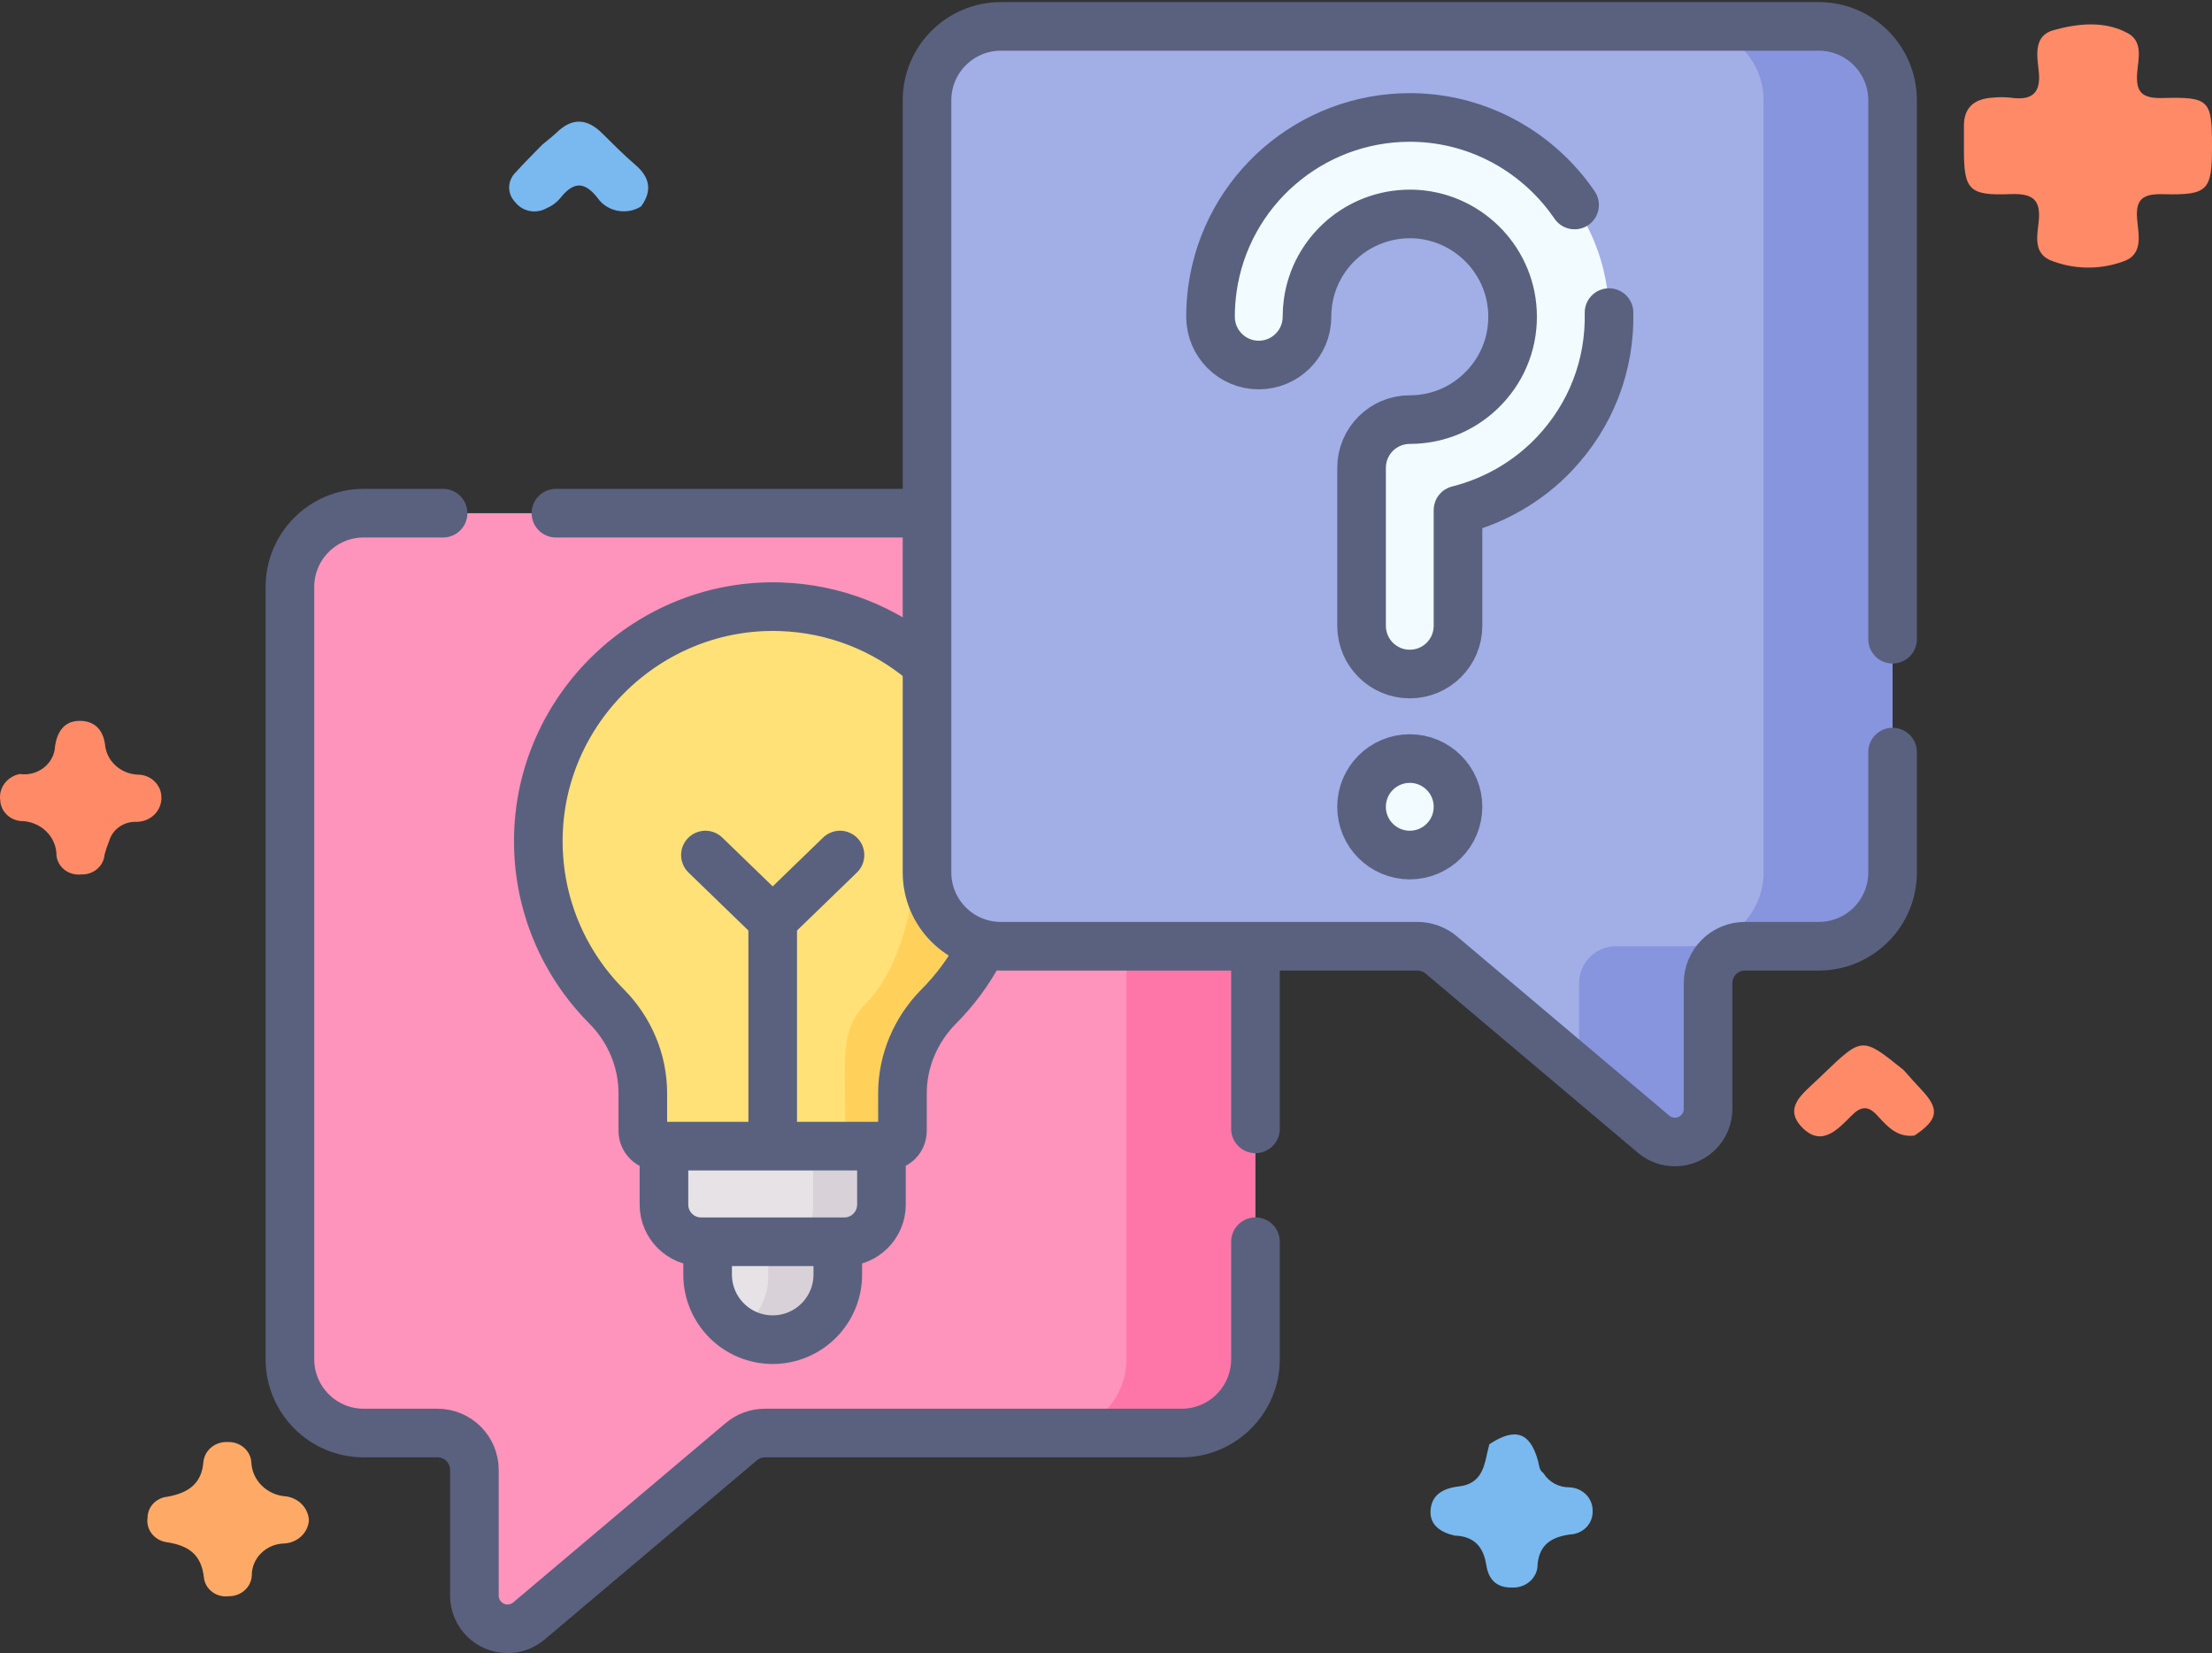 <svg width="91" height="68" viewBox="0 0 91 68" fill="none" xmlns="http://www.w3.org/2000/svg">
<rect x="0" y="0" width="91" height="68" fill="#333333" stroke="none"/>
<path d="M59.841 63.166C59.265 63.031 58.812 62.734 58.852 62.126C58.895 61.49 59.362 61.219 60.012 61.144C61.086 61.018 61.067 60.131 61.27 59.408C62.337 58.706 62.945 58.91 63.272 60.089C63.322 60.27 63.312 60.469 63.494 60.595C63.604 60.776 63.762 60.926 63.952 61.029C64.143 61.132 64.359 61.185 64.578 61.181C64.836 61.194 65.079 61.303 65.255 61.484C65.431 61.666 65.526 61.905 65.52 62.152C65.525 62.275 65.505 62.397 65.461 62.511C65.417 62.626 65.35 62.732 65.263 62.822C65.176 62.911 65.071 62.984 64.955 63.035C64.838 63.086 64.713 63.115 64.585 63.12C63.841 63.224 63.338 63.529 63.257 64.327C63.261 64.457 63.236 64.587 63.185 64.708C63.134 64.829 63.057 64.939 62.96 65.03C62.862 65.121 62.746 65.193 62.619 65.239C62.492 65.286 62.355 65.307 62.219 65.302C61.537 65.319 61.235 64.947 61.145 64.376C61.029 63.644 60.661 63.19 59.841 63.166Z" fill="#79B9EF"/>
<path d="M78.761 46.711C78.042 46.799 77.638 46.328 77.237 45.891C76.851 45.469 76.56 45.496 76.165 45.895C75.606 46.458 74.936 47.202 74.133 46.371C73.346 45.557 74.181 44.977 74.75 44.427C74.845 44.335 74.942 44.243 75.038 44.152C76.612 42.645 76.612 42.645 78.312 44.014C78.55 44.279 78.783 44.547 79.028 44.806C79.807 45.623 79.749 46.047 78.761 46.711Z" fill="#FF8A68"/>
<path d="M12.709 62.539C12.69 62.787 12.578 63.02 12.394 63.194C12.209 63.369 11.965 63.473 11.706 63.489C11.345 63.495 11.001 63.636 10.749 63.883C10.497 64.129 10.356 64.461 10.358 64.806C10.348 65.037 10.245 65.255 10.069 65.414C9.894 65.573 9.661 65.661 9.419 65.659C9.299 65.676 9.177 65.669 9.06 65.639C8.942 65.61 8.833 65.558 8.737 65.488C8.641 65.417 8.56 65.329 8.501 65.228C8.441 65.127 8.403 65.016 8.389 64.901C8.288 63.948 7.77 63.572 6.836 63.434C6.596 63.395 6.381 63.268 6.238 63.08C6.094 62.891 6.035 62.656 6.071 62.426C6.072 62.212 6.156 62.007 6.306 61.848C6.456 61.69 6.662 61.59 6.884 61.568C7.731 61.412 8.299 61.048 8.369 60.123C8.396 59.891 8.515 59.678 8.702 59.528C8.889 59.378 9.13 59.303 9.374 59.318C9.616 59.309 9.854 59.39 10.034 59.546C10.215 59.701 10.325 59.918 10.34 60.15C10.354 60.51 10.508 60.852 10.77 61.111C11.033 61.37 11.386 61.527 11.762 61.552C12.016 61.585 12.25 61.701 12.423 61.882C12.596 62.062 12.697 62.295 12.709 62.539Z" fill="#FEAA66"/>
<path d="M22.304 5.954C22.507 5.784 22.721 5.623 22.912 5.441C23.544 4.833 24.151 4.874 24.761 5.472C25.21 5.914 25.653 6.367 26.133 6.776C26.742 7.294 26.836 7.849 26.377 8.489C26.234 8.579 26.074 8.641 25.906 8.672C25.739 8.702 25.566 8.701 25.399 8.668C25.232 8.635 25.073 8.57 24.932 8.479C24.791 8.387 24.67 8.269 24.576 8.132C23.999 7.399 23.546 7.521 23.034 8.167C22.884 8.342 22.692 8.481 22.474 8.571C22.267 8.686 22.022 8.724 21.787 8.678C21.552 8.631 21.343 8.504 21.2 8.321C21.035 8.154 20.944 7.932 20.946 7.703C20.949 7.473 21.045 7.254 21.214 7.09C21.563 6.702 21.939 6.333 22.304 5.954Z" fill="#79B9EF"/>
<path d="M0.812 31.838C0.989 31.863 1.169 31.853 1.341 31.807C1.513 31.761 1.673 31.68 1.811 31.571C1.948 31.461 2.06 31.325 2.138 31.172C2.216 31.018 2.26 30.85 2.266 30.68C2.353 30.112 2.634 29.655 3.273 29.652C3.881 29.65 4.236 30.007 4.321 30.624C4.349 30.951 4.501 31.258 4.748 31.486C4.996 31.714 5.321 31.848 5.664 31.864C5.793 31.864 5.92 31.888 6.038 31.935C6.156 31.982 6.264 32.051 6.354 32.138C6.445 32.224 6.517 32.327 6.566 32.44C6.615 32.553 6.64 32.675 6.639 32.797C6.644 32.928 6.62 33.059 6.571 33.181C6.522 33.303 6.447 33.414 6.352 33.508C6.256 33.602 6.142 33.677 6.016 33.728C5.89 33.779 5.754 33.806 5.617 33.806C5.361 33.795 5.11 33.869 4.905 34.014C4.699 34.16 4.552 34.368 4.488 34.604C4.414 34.782 4.352 34.965 4.303 35.152C4.286 35.381 4.175 35.595 3.995 35.748C3.816 35.9 3.58 35.98 3.34 35.969C3.22 35.983 3.099 35.974 2.983 35.942C2.867 35.911 2.758 35.858 2.664 35.786C2.57 35.715 2.491 35.626 2.432 35.525C2.374 35.424 2.337 35.313 2.324 35.199C2.326 35.013 2.289 34.828 2.216 34.656C2.143 34.483 2.035 34.326 1.898 34.194C1.762 34.061 1.599 33.956 1.419 33.884C1.24 33.811 1.047 33.774 0.852 33.773C0.628 33.752 0.42 33.654 0.265 33.498C0.111 33.342 0.02 33.138 0.01 32.923C-0.026 32.679 0.037 32.431 0.186 32.229C0.335 32.028 0.559 31.888 0.812 31.838Z" fill="#FF8A68"/>
<path d="M91 6.034C91 7.835 90.84 8.033 89.01 7.988C88.183 7.967 87.852 8.163 87.918 9.002C87.969 9.64 88.21 10.494 87.305 10.77C86.339 11.11 85.274 11.083 84.328 10.696C83.646 10.387 83.811 9.675 83.87 9.119C83.962 8.233 83.654 7.947 82.706 7.985C80.997 8.054 80.795 7.805 80.794 6.156C80.794 5.831 80.797 5.507 80.794 5.183C80.79 4.421 81.221 4.062 81.982 4.016C82.219 3.992 82.457 3.992 82.694 4.016C83.617 4.152 83.973 3.821 83.871 2.912C83.801 2.29 83.65 1.465 84.488 1.237C85.484 0.966 86.58 0.843 87.54 1.368C88.174 1.715 87.966 2.428 87.922 2.984C87.86 3.771 88.095 4.057 88.974 4.032C90.906 3.979 91.001 4.118 91 6.034Z" fill="#FF8A68"/>
<path d="M51.383 55.645C51.383 57.321 50.023 58.681 48.348 58.681L43.571 58.946H31.474C31.114 58.946 30.768 59.073 30.494 59.304L21.759 66.677C21.514 66.885 21.203 66.999 20.881 66.999C20.128 66.999 19.516 66.388 19.516 65.635V60.464C19.516 59.626 18.837 58.946 17.998 58.946H14.963C13.286 58.946 11.927 57.586 11.927 55.911V24.145C11.927 22.47 13.286 21.109 14.963 21.109H48.347C50.023 21.109 51.383 22.47 51.383 24.145V55.645H51.383Z" fill="#FE93BB"/>
<path d="M48.613 21.109H43.306C44.981 21.109 46.341 22.47 46.341 24.145V55.911C46.341 57.586 44.981 58.946 43.306 58.946H48.613C50.288 58.946 51.648 57.586 51.648 55.911V24.145C51.648 22.47 50.288 21.109 48.613 21.109Z" fill="#FE76A8"/>
<path d="M31.815 54.773C31.298 54.773 30.816 54.959 30.411 54.698C29.692 54.236 29.215 53.428 29.215 52.509V50.801H34.191L34.079 52.509C34.079 53.945 33.252 54.773 31.815 54.773Z" fill="#E6E2E6"/>
<path d="M31.609 50.801V52.509C31.609 53.428 31.132 54.235 30.412 54.697C30.831 54.967 31.318 55.11 31.816 55.109C33.252 55.109 34.416 53.945 34.416 52.509V50.801H31.609Z" fill="#D8D1D7"/>
<path d="M34.535 51.215L31.952 51.439H29.097C28.146 51.439 27.375 50.668 27.375 49.717V46.699H36.033V49.717C36.033 50.668 35.486 51.215 34.535 51.215Z" fill="#E6E2E6"/>
<path d="M33.449 46.922V49.718C33.449 50.669 32.678 51.44 31.727 51.44H34.534C35.485 51.44 36.257 50.669 36.257 49.718V46.922H33.449Z" fill="#D8D1D7"/>
<path d="M38.332 41.076C37.382 42.029 36.838 43.444 36.838 44.79L36.92 46.271C36.92 46.618 36.638 46.901 36.29 46.901L34.486 47.146H27.104C26.755 47.146 26.473 46.864 26.473 46.516V44.971C26.473 43.627 25.927 42.346 24.978 41.394C23.235 39.642 22.162 37.222 22.174 34.551C22.195 29.628 25.969 25.564 30.725 25.016C31.191 24.962 31.666 25.109 32.149 25.126C37.32 25.301 40.862 29.38 40.862 34.595C40.862 37.248 40.066 39.333 38.332 41.076Z" fill="#FFE177"/>
<path d="M37.693 31.105C37.8 31.748 37.853 32.442 37.853 33.188C37.853 35.841 37.373 39.516 35.639 41.26C34.69 42.214 34.758 43.252 34.758 44.599L34.782 46.69C34.782 46.857 34.716 47.017 34.598 47.135C34.48 47.254 34.319 47.32 34.152 47.32L36.523 47.15C36.691 47.15 36.851 47.083 36.969 46.965C37.087 46.847 37.154 46.687 37.154 46.52V44.98C37.154 43.634 37.703 42.353 38.653 41.398C40.387 39.655 41.459 37.252 41.459 34.599C41.459 32.545 40.814 30.642 39.72 29.078L37.693 31.105Z" fill="#FFD15B"/>
<path d="M38.137 35.887C38.137 37.563 39.497 38.923 41.172 38.923H58.312C58.671 38.923 59.017 39.049 59.291 39.281L64.962 44.067L67.893 46.256C68.139 46.463 68.45 46.577 68.772 46.577C69.525 46.577 70.136 45.967 70.136 45.214L70.004 40.175C70.004 39.337 70.683 38.657 71.522 38.657H74.557C76.234 38.657 77.593 37.297 77.593 35.621V4.387C77.593 2.711 76.234 1.351 74.557 1.351L69.781 1.086H41.172C39.497 1.086 38.137 2.446 38.137 4.122V35.887Z" fill="#A2AEE6"/>
<path d="M74.823 1.086H69.517C71.194 1.086 72.552 2.446 72.552 4.122V35.887C72.552 37.563 71.194 38.923 69.517 38.923H66.481C65.642 38.923 64.963 39.602 64.963 40.441V44.068L68.027 46.654C68.272 46.861 68.584 46.975 68.905 46.975C69.658 46.975 70.27 46.365 70.27 45.612V40.441C70.27 39.602 70.949 38.923 71.788 38.923H74.823C76.501 38.923 77.859 37.563 77.859 35.887V4.122C77.859 2.446 76.501 1.086 74.823 1.086Z" fill="#8795DE"/>
<path d="M57.902 27.724C56.835 27.673 56.014 26.754 56.014 25.686V19.207C56.014 18.113 56.908 17.261 58.002 17.26C59.171 17.258 60.258 16.79 61.065 15.941C61.872 15.091 62.282 13.977 62.221 12.803C62.107 10.603 60.291 8.846 58.086 8.802C58.057 8.801 58.029 8.801 58 8.801C55.894 8.801 54.101 10.35 53.809 12.438C53.782 12.631 53.769 12.826 53.768 13.021C53.767 13.896 53.215 14.687 52.374 14.929C51.026 15.319 49.8 14.318 49.8 13.03C49.8 12.648 49.827 12.265 49.879 11.889C50.444 7.839 53.919 4.832 57.999 4.832C58.054 4.832 58.11 4.833 58.166 4.834C62.441 4.92 65.963 8.33 66.185 12.597C66.303 14.869 65.506 17.027 63.943 18.674C62.912 19.759 61.602 20.535 60.179 20.93C60.123 20.945 60.073 20.979 60.037 21.025C60.002 21.071 59.982 21.127 59.982 21.186V25.742C59.982 26.869 59.041 27.777 57.902 27.724Z" fill="#F2FBFF"/>
<path d="M57.997 35.172C59.093 35.172 59.981 34.283 59.981 33.187C59.981 32.092 59.093 31.203 57.997 31.203C56.901 31.203 56.013 32.092 56.013 33.187C56.013 34.283 56.901 35.172 57.997 35.172Z" fill="#F2FBFF"/>
<path d="M37.854 21.109H22.871M51.649 46.434V39.191M51.649 51.077V55.91C51.649 57.587 50.288 58.947 48.612 58.947H31.474C31.115 58.947 30.768 59.072 30.494 59.305L21.759 66.678C21.513 66.885 21.202 66.999 20.881 66.999C20.128 66.999 19.516 66.389 19.516 65.635V60.464C19.516 59.626 18.837 58.947 17.999 58.947H14.962C13.285 58.947 11.927 57.587 11.927 55.91V24.145C11.927 22.469 13.285 21.109 14.962 21.109H18.228" stroke="#59617F" stroke-width="2" stroke-miterlimit="10" stroke-linecap="round" stroke-linejoin="round"/>
<path d="M34.557 35.172L31.788 37.853L29.02 35.172" stroke="#59617F" stroke-width="2" stroke-miterlimit="10" stroke-linecap="round" stroke-linejoin="round"/>
<path d="M37.97 27.195C36.375 25.861 34.343 25.034 32.12 24.959C26.718 24.776 22.17 29.146 22.146 34.552C22.134 37.222 23.207 39.642 24.951 41.395C25.899 42.348 26.445 43.627 26.445 44.972V46.516C26.445 46.683 26.512 46.844 26.63 46.962C26.748 47.08 26.908 47.146 27.075 47.146H36.496C36.663 47.146 36.823 47.08 36.942 46.962C37.06 46.844 37.126 46.683 37.126 46.516V44.977C37.126 43.63 37.676 42.35 38.625 41.395C39.279 40.738 39.834 39.991 40.275 39.177M36.262 47.356V49.552C36.262 50.395 35.578 51.079 34.735 51.079H28.841C27.998 51.079 27.315 50.395 27.315 49.552V47.356M34.466 51.365V52.428C34.466 53.907 33.267 55.106 31.788 55.106C30.309 55.106 29.111 53.907 29.111 52.428V51.409M31.788 37.85V46.922" stroke="#59617F" stroke-width="2" stroke-miterlimit="10" stroke-linecap="round" stroke-linejoin="round"/>
<path d="M77.859 30.936V35.888C77.859 37.563 76.501 38.923 74.824 38.923H71.787C70.949 38.923 70.269 39.602 70.269 40.441V45.612C70.269 46.365 69.658 46.975 68.904 46.975C68.583 46.975 68.273 46.863 68.026 46.654L59.292 39.281C59.017 39.05 58.671 38.923 58.312 38.923H41.173C39.498 38.923 38.137 37.563 38.137 35.888V4.123C38.137 2.447 39.498 1.086 41.173 1.086H74.824C76.501 1.086 77.859 2.447 77.859 4.123V26.293" stroke="#59617F" stroke-width="2" stroke-miterlimit="10" stroke-linecap="round" stroke-linejoin="round"/>
<path d="M66.194 12.859C66.24 15.035 65.446 17.09 63.943 18.674C62.865 19.809 61.482 20.605 59.981 20.982V25.742C59.981 26.838 59.094 27.726 57.998 27.726C56.901 27.726 56.014 26.838 56.014 25.742V19.244C56.014 18.148 56.901 17.26 57.998 17.26C59.168 17.26 60.257 16.791 61.064 15.941C61.872 15.091 62.282 13.976 62.221 12.802C62.107 10.603 60.291 8.846 58.086 8.801H57.999C55.894 8.801 54.101 10.351 53.809 12.437C53.782 12.632 53.768 12.831 53.768 13.03C53.768 14.126 52.88 15.015 51.784 15.015C50.687 15.015 49.8 14.126 49.8 13.03C49.8 12.648 49.826 12.265 49.878 11.889C50.443 7.838 53.919 4.832 57.998 4.832C58.054 4.832 58.11 4.832 58.165 4.833C60.899 4.889 63.326 6.303 64.777 8.432" stroke="#59617F" stroke-width="2" stroke-miterlimit="10" stroke-linecap="round" stroke-linejoin="round"/>
<path d="M57.997 35.172C59.093 35.172 59.981 34.283 59.981 33.187C59.981 32.092 59.093 31.203 57.997 31.203C56.901 31.203 56.013 32.092 56.013 33.187C56.013 34.283 56.901 35.172 57.997 35.172Z" stroke="#59617F" stroke-width="2" stroke-miterlimit="10" stroke-linecap="round" stroke-linejoin="round"/>
</svg>
